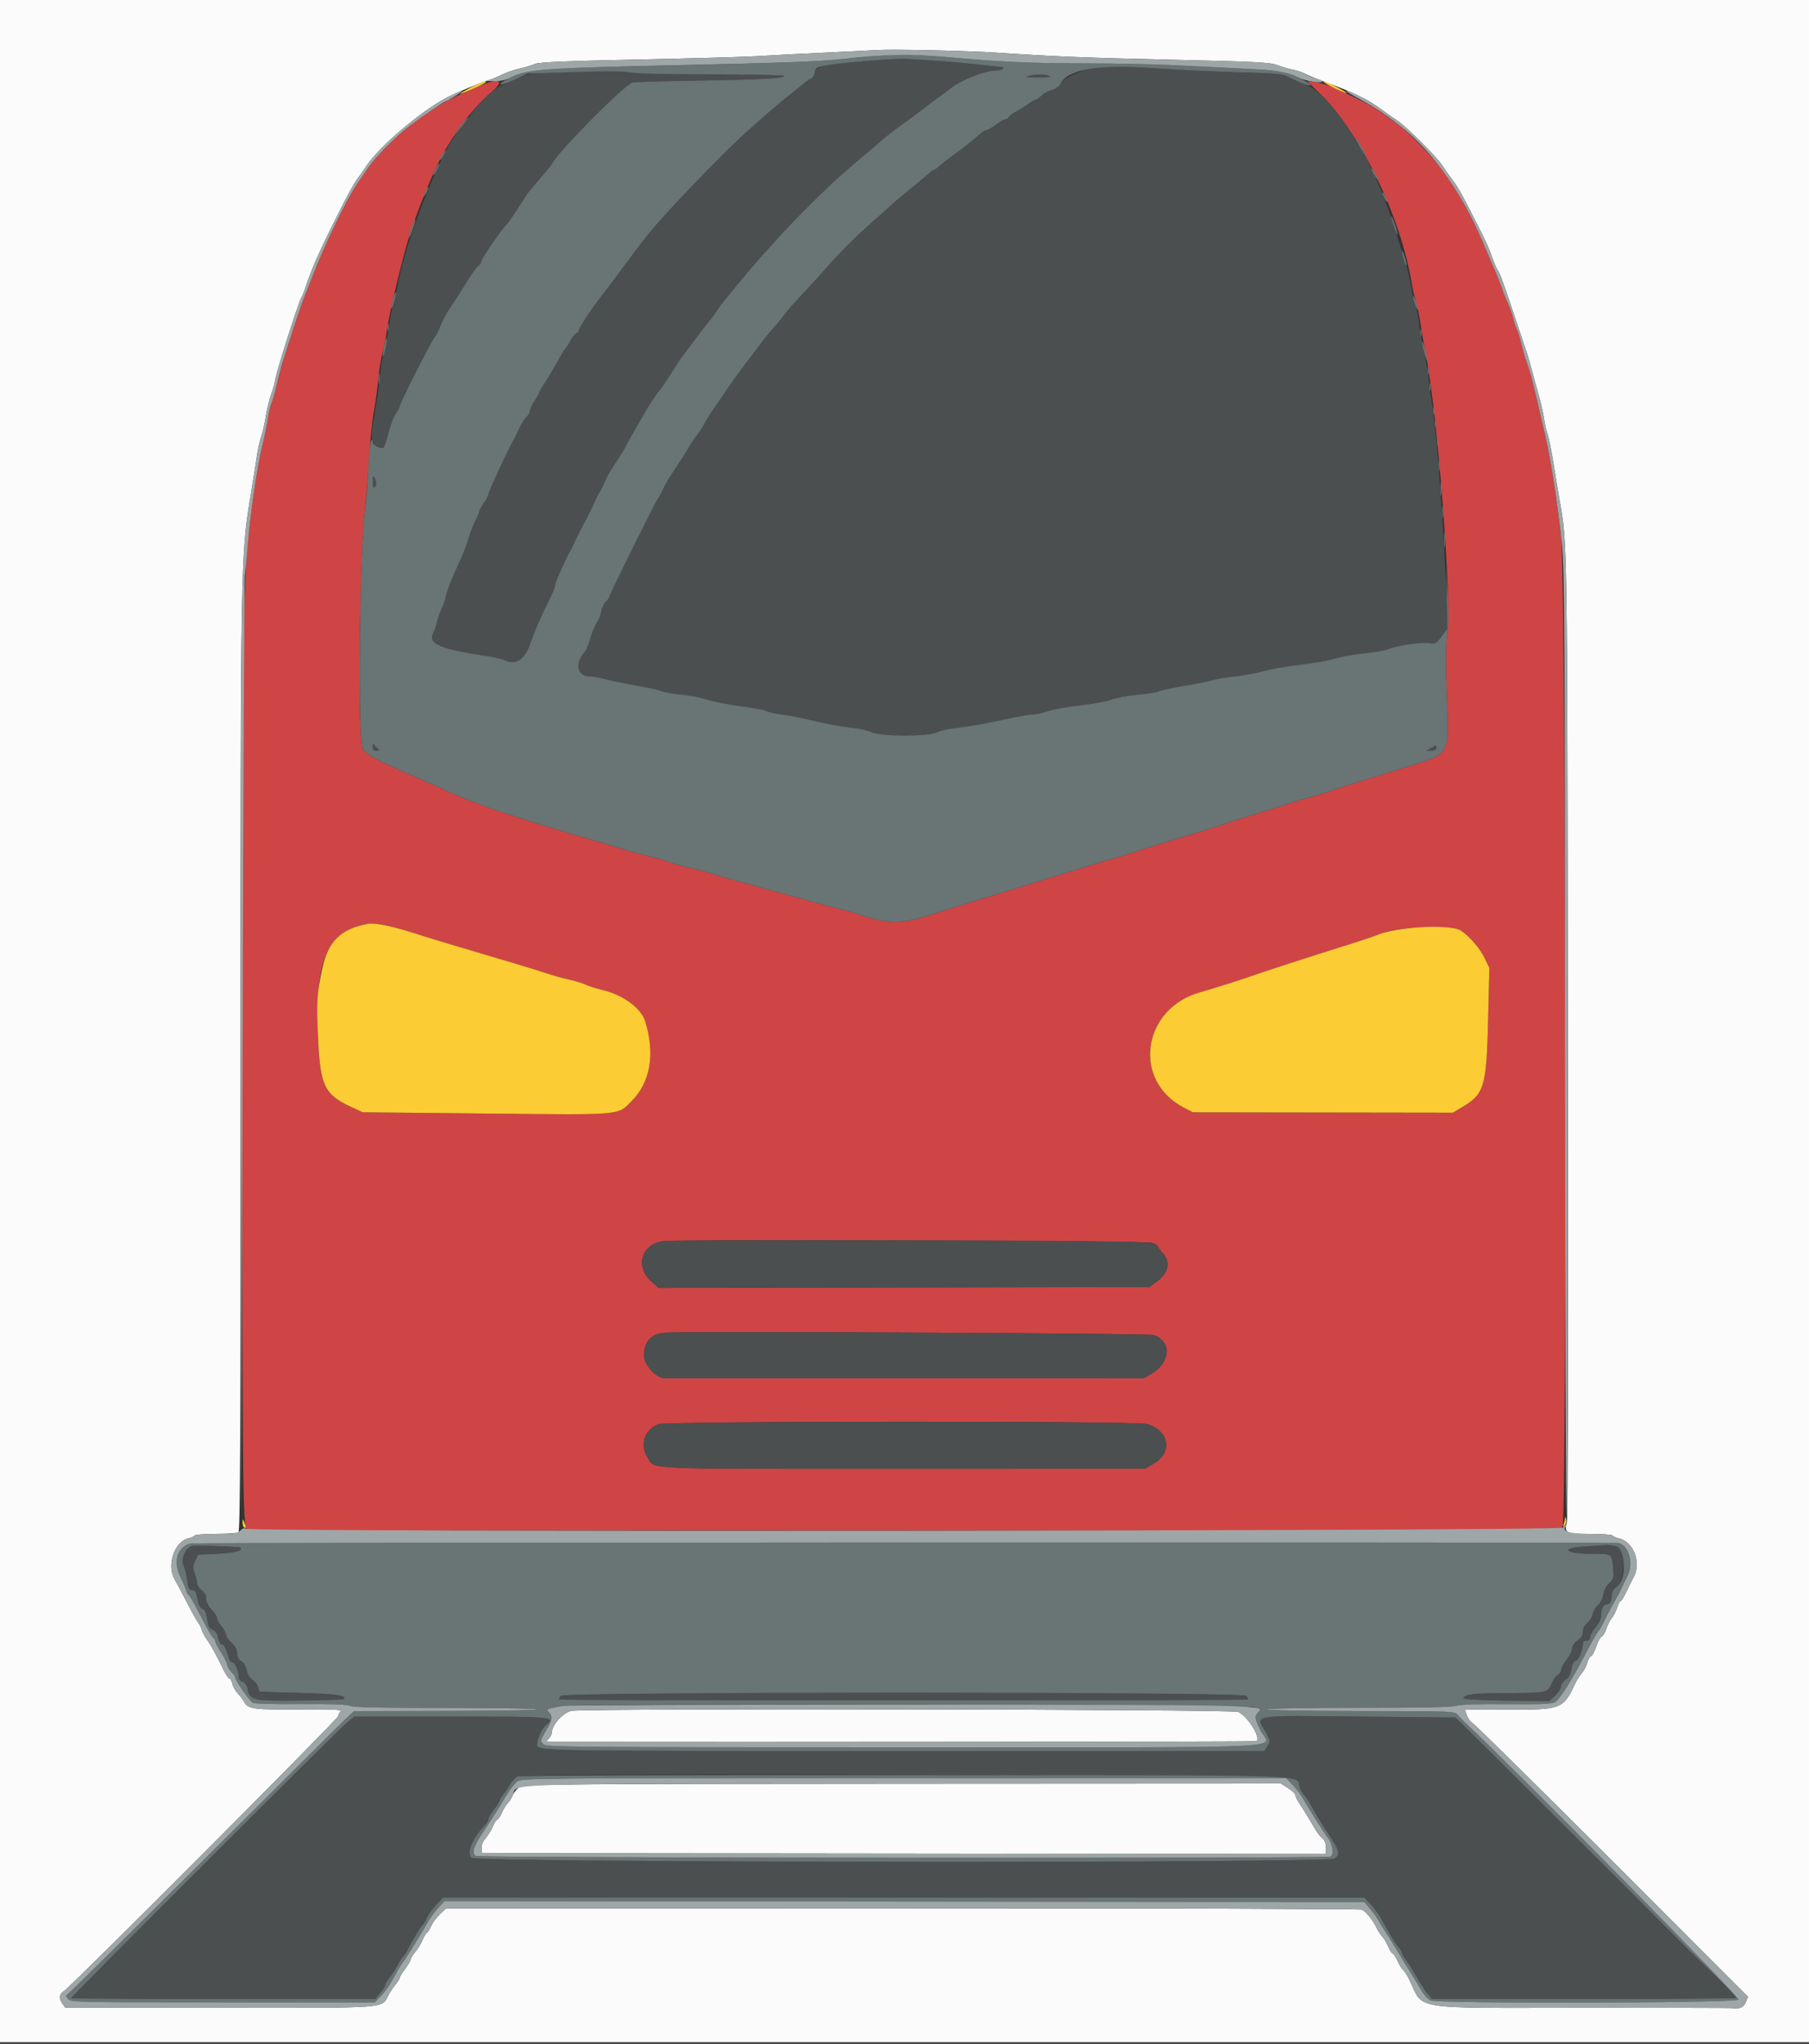 <svg id="svg" version="1.1" xmlns="http://www.w3.org/2000/svg" xmlns:xlink="http://www.w3.org/1999/xlink" width="400" height="451.977" viewBox="0, 0, 400,451.977"><rect x="0" y="0" width="400" height="451.977" fill="#333333" stroke="none"/><g id="svgg"><path id="path0" d="M105.400 19.244 C 98.478 22.258,96.284 23.525,90.714 27.724 C 87.666 30.021,83.089 34.628,81.447 37.049 C 80.981 37.736,79.869 39.356,78.975 40.649 C 76.730 43.898,71.843 53.988,69.216 60.800 C 68.495 62.670,67.573 65.010,67.167 66.000 C 66.762 66.990,65.708 70.050,64.826 72.800 C 63.944 75.550,62.933 78.700,62.579 79.800 C 62.226 80.900,61.599 83.281,61.187 85.092 C 60.774 86.902,60.256 88.721,60.035 89.134 C 59.815 89.547,59.447 91.125,59.218 92.642 C 58.989 94.159,58.457 96.750,58.035 98.400 C 57.039 102.291,55.318 113.684,54.802 119.800 C 53.740 132.398,53.611 145.111,53.606 237.954 C 53.600 336.320,53.628 338.377,54.963 338.411 C 55.203 338.417,120.560 338.431,200.200 338.443 L 345.000 338.464 345.503 337.471 C 346.480 335.544,346.201 128.335,345.209 119.283 C 343.813 106.535,343.045 102.054,340.157 89.800 C 338.606 83.217,338.309 82.099,337.608 80.200 C 337.202 79.100,336.650 77.210,336.381 76.000 C 336.113 74.790,335.668 73.350,335.394 72.800 C 335.121 72.250,334.761 71.170,334.596 70.400 C 334.430 69.630,333.890 68.100,333.394 67.000 C 332.899 65.900,332.364 64.550,332.205 64.000 C 332.047 63.450,331.333 61.650,330.620 60.000 C 329.906 58.350,328.829 55.830,328.226 54.400 C 325.938 48.973,322.708 42.957,319.805 38.715 C 317.580 35.465,311.065 28.699,308.600 27.079 C 307.720 26.501,306.280 25.482,305.400 24.815 C 303.949 23.715,300.776 22.070,294.866 19.356 C 293.692 18.816,291.892 18.277,290.866 18.158 L 289.000 17.940 291.449 20.270 C 300.641 29.017,309.844 47.953,312.214 63.000 C 312.353 63.880,312.718 65.410,313.025 66.400 C 313.332 67.390,313.848 69.910,314.172 72.000 C 314.495 74.090,315.024 77.150,315.346 78.800 C 317.938 92.071,321.109 133.902,320.008 140.298 C 319.671 142.259,319.641 145.850,319.899 153.400 C 320.383 167.512,320.966 166.468,310.800 169.671 C 308.050 170.537,303.730 171.880,301.200 172.655 C 298.670 173.429,295.610 174.410,294.400 174.834 C 293.190 175.257,290.940 175.942,289.400 176.356 C 287.860 176.770,285.790 177.395,284.800 177.746 C 283.810 178.096,280.840 179.032,278.200 179.826 C 275.560 180.620,272.500 181.598,271.400 182.000 C 270.300 182.402,265.980 183.753,261.800 185.003 C 257.620 186.253,252.940 187.703,251.400 188.226 C 249.860 188.749,247.610 189.442,246.400 189.767 C 245.190 190.091,243.390 190.618,242.400 190.939 C 240.115 191.678,233.107 193.851,225.400 196.210 C 212.127 200.272,210.129 200.889,208.400 201.461 C 199.095 204.538,197.123 204.592,189.200 201.987 C 187.990 201.590,186.100 201.065,185.000 200.822 C 183.900 200.578,181.470 199.937,179.600 199.397 C 177.730 198.857,172.510 197.420,168.000 196.203 C 163.490 194.987,158.720 193.640,157.400 193.210 C 156.080 192.780,153.667 192.131,152.039 191.768 C 150.410 191.405,148.509 190.871,147.815 190.580 C 147.120 190.290,145.303 189.767,143.776 189.417 C 142.249 189.067,139.920 188.441,138.600 188.025 C 137.280 187.609,132.690 186.250,128.400 185.004 C 114.099 180.852,103.931 177.373,98.600 174.805 C 97.720 174.381,95.470 173.375,93.600 172.569 C 91.730 171.763,89.570 170.831,88.800 170.498 C 83.334 168.132,80.742 166.648,80.181 165.563 C 79.021 163.321,79.483 122.504,80.789 111.800 C 81.003 110.040,81.373 105.360,81.610 101.400 C 81.847 97.440,82.292 92.940,82.600 91.400 C 82.907 89.860,83.358 86.620,83.600 84.200 C 83.843 81.780,84.299 78.900,84.614 77.800 C 84.929 76.700,85.367 74.450,85.589 72.800 C 86.132 68.759,89.508 54.928,91.009 50.600 C 93.493 43.433,96.823 35.650,98.557 32.959 C 99.020 32.239,99.850 30.888,100.400 29.956 C 101.865 27.473,106.162 22.432,108.323 20.662 C 111.970 17.673,110.568 16.993,105.400 19.244 M87.600 205.199 C 89.030 205.586,91.370 206.280,92.800 206.741 C 94.230 207.202,97.200 208.112,99.400 208.762 C 113.006 212.786,118.859 214.551,120.800 215.215 C 122.010 215.629,124.245 216.256,125.767 216.608 C 127.288 216.960,128.998 217.481,129.567 217.765 C 130.135 218.049,131.844 218.588,133.364 218.961 C 137.962 220.092,141.829 222.999,142.724 226.000 C 144.870 233.190,143.789 239.373,139.667 243.495 C 136.465 246.697,138.070 246.560,107.406 246.245 L 80.200 245.966 77.600 244.760 C 71.763 242.053,70.815 240.098,70.341 229.800 C 69.530 212.196,72.239 205.944,81.400 204.281 C 82.524 204.077,84.572 204.380,87.600 205.199 M323.010 205.770 C 324.921 207.022,327.292 209.777,328.313 211.930 L 329.322 214.060 329.040 225.627 C 328.677 240.540,328.237 241.952,322.994 245.024 L 321.231 246.058 292.515 246.017 L 263.800 245.976 261.800 244.946 C 250.250 238.997,252.512 223.017,265.417 219.403 C 268.459 218.551,274.812 216.537,277.400 215.605 C 279.640 214.797,290.200 211.382,298.400 208.812 C 301.370 207.881,304.430 206.841,305.200 206.500 C 308.806 204.905,320.931 204.407,323.010 205.770 M254.668 274.822 C 255.401 275.064,256.000 275.402,256.000 275.573 C 256.000 275.743,256.450 276.369,257.000 276.962 C 258.895 279.007,258.444 281.423,255.800 283.402 L 254.200 284.600 199.907 284.706 L 145.615 284.811 144.028 283.377 C 140.423 280.121,141.743 275.280,146.454 274.476 C 149.278 273.994,253.166 274.327,254.668 274.822 M255.058 295.219 C 259.104 296.554,258.894 301.262,254.679 303.733 L 252.867 304.794 200.534 304.800 C 171.750 304.803,147.701 304.805,147.091 304.803 C 145.089 304.798,142.400 301.879,142.400 299.711 C 142.400 296.726,143.862 295.067,146.800 294.719 C 149.940 294.346,253.868 294.827,255.058 295.219 M253.645 314.900 C 258.574 316.409,259.351 321.165,255.079 323.673 L 253.159 324.801 199.776 324.809 C 140.762 324.818,144.842 325.000,143.184 322.281 C 141.439 319.419,142.426 316.317,145.519 314.945 C 147.124 314.232,251.324 314.189,253.645 314.900 " stroke="none" fill="#cf4545" fill-rule="evenodd"></path><path id="path1" d="M192.400 13.407 C 182.349 14.191,180.419 14.605,180.132 16.040 C 180.004 16.678,179.760 17.200,179.588 17.200 C 179.416 17.200,178.558 17.785,177.680 18.500 C 176.803 19.215,175.481 20.281,174.742 20.870 C 172.855 22.373,169.878 24.869,168.968 25.709 C 168.546 26.099,167.120 27.359,165.800 28.509 C 160.707 32.946,147.256 46.889,143.280 51.852 C 141.878 53.602,138.798 57.684,135.955 61.560 C 135.084 62.748,133.929 64.278,133.389 64.960 C 130.838 68.182,128.002 72.444,128.001 73.057 C 128.000 73.309,127.739 73.614,127.421 73.737 C 127.102 73.859,126.537 74.553,126.165 75.279 C 125.793 76.006,125.358 76.690,125.198 76.800 C 125.038 76.910,124.512 77.720,124.029 78.600 C 122.277 81.789,121.305 83.429,120.262 84.956 C 119.678 85.812,119.200 86.659,119.200 86.838 C 119.200 87.018,118.750 87.828,118.200 88.638 C 117.650 89.449,117.200 90.419,117.200 90.794 C 117.200 91.169,116.857 91.787,116.437 92.167 C 116.017 92.546,115.293 93.699,114.828 94.729 C 114.363 95.758,113.817 96.870,113.615 97.200 C 112.621 98.819,108.000 108.741,108.000 109.256 C 108.000 109.580,107.550 110.455,107.000 111.200 C 106.450 111.945,106.000 112.752,106.000 112.993 C 106.000 113.234,105.625 114.144,105.166 115.015 C 104.707 115.887,104.010 117.680,103.617 119.000 C 103.224 120.320,102.444 122.390,101.885 123.600 C 99.974 127.731,98.800 130.699,98.542 132.050 C 98.400 132.793,97.972 134.030,97.591 134.800 C 97.210 135.570,96.764 136.830,96.601 137.600 C 96.437 138.370,96.059 139.479,95.760 140.065 C 94.612 142.312,97.382 143.531,106.860 144.950 C 108.983 145.269,111.086 145.725,111.533 145.964 C 113.998 147.283,116.149 145.802,117.415 141.912 C 118.115 139.763,119.547 136.484,121.638 132.244 C 122.277 130.948,122.800 129.618,122.800 129.288 C 122.800 128.958,123.154 127.948,123.586 127.044 C 124.018 126.140,124.644 124.770,124.978 124.000 C 125.311 123.230,125.768 122.330,125.992 122.000 C 126.217 121.670,126.762 120.590,127.203 119.600 C 127.644 118.610,128.643 116.630,129.422 115.200 C 130.202 113.770,131.129 111.880,131.482 111.000 C 131.835 110.120,132.338 109.130,132.600 108.800 C 132.862 108.470,133.372 107.436,133.734 106.501 C 134.096 105.567,135.060 103.857,135.876 102.701 C 136.691 101.546,137.785 99.790,138.307 98.800 C 138.828 97.810,139.737 96.164,140.327 95.141 C 140.917 94.119,141.902 92.409,142.515 91.341 C 143.647 89.372,145.198 87.054,146.060 86.045 C 146.468 85.568,148.531 82.427,149.802 80.348 C 150.505 79.198,156.033 71.881,157.318 70.400 C 157.604 70.070,158.158 69.291,158.549 68.669 C 158.939 68.047,159.592 67.147,160.000 66.669 C 160.408 66.191,161.834 64.450,163.169 62.800 C 164.504 61.150,166.485 58.810,167.572 57.600 C 168.658 56.390,170.679 54.140,172.063 52.600 C 175.628 48.634,182.910 41.387,186.150 38.581 C 187.663 37.271,189.419 35.750,190.052 35.200 C 190.686 34.650,191.759 33.750,192.436 33.200 C 193.114 32.650,194.260 31.660,194.983 31.000 C 195.707 30.340,197.683 28.810,199.376 27.600 C 201.069 26.390,203.136 24.860,203.969 24.200 C 204.802 23.540,206.244 22.460,207.172 21.800 C 208.101 21.140,209.410 20.160,210.082 19.621 C 212.429 17.739,217.716 15.615,220.076 15.606 C 220.888 15.603,221.664 15.420,221.800 15.200 C 221.936 14.980,221.810 14.800,221.521 14.800 C 221.232 14.800,218.746 14.545,215.998 14.233 C 213.249 13.921,209.110 13.555,206.800 13.419 C 204.490 13.284,201.790 13.110,200.800 13.033 C 199.810 12.956,196.030 13.124,192.400 13.407 M242.072 15.003 C 238.652 15.622,235.061 17.310,234.488 18.566 C 234.250 19.089,233.444 19.640,232.508 19.920 C 231.640 20.180,230.603 20.755,230.203 21.197 C 229.803 21.638,229.296 22.000,229.076 22.000 C 228.856 22.000,228.119 22.423,227.438 22.941 C 226.757 23.458,225.570 24.202,224.800 24.595 C 224.030 24.987,223.256 25.554,223.080 25.854 C 222.904 26.154,222.531 26.400,222.251 26.400 C 221.972 26.400,221.035 26.935,220.171 27.589 C 219.307 28.243,218.378 28.783,218.107 28.789 C 217.836 28.795,217.116 29.244,216.507 29.787 C 214.860 31.255,212.335 33.247,210.404 34.600 C 209.463 35.260,208.259 36.205,207.728 36.700 C 207.198 37.195,206.616 37.600,206.436 37.600 C 206.256 37.600,205.680 38.017,205.155 38.526 C 204.630 39.036,202.940 40.457,201.400 41.685 C 199.860 42.913,197.855 44.611,196.944 45.459 C 196.033 46.306,194.246 47.900,192.972 49.000 C 189.904 51.651,185.080 56.466,182.600 59.354 C 181.500 60.635,179.553 62.790,178.274 64.142 C 175.170 67.423,174.360 68.343,173.118 70.000 C 172.541 70.770,171.559 71.950,170.935 72.622 C 170.311 73.294,169.205 74.644,168.477 75.622 C 167.750 76.600,166.261 78.570,165.169 80.000 C 163.040 82.789,161.593 84.809,160.000 87.220 C 159.450 88.052,158.415 89.567,157.700 90.587 C 156.984 91.607,156.104 93.017,155.743 93.721 C 155.383 94.424,154.708 95.472,154.244 96.050 C 153.780 96.627,153.040 97.702,152.600 98.439 C 151.629 100.064,150.459 101.924,149.443 103.457 C 149.026 104.086,148.387 105.050,148.022 105.600 C 147.657 106.150,147.028 107.309,146.625 108.175 C 146.221 109.041,145.730 109.941,145.533 110.175 C 144.956 110.860,134.802 131.357,134.801 131.838 C 134.800 132.079,134.444 132.599,134.008 132.993 C 133.572 133.387,133.105 134.360,132.970 135.155 C 132.836 135.950,132.394 137.072,131.989 137.648 C 131.584 138.225,130.950 139.755,130.580 141.048 C 130.209 142.342,129.673 143.670,129.387 144.000 C 126.969 146.790,127.564 149.600,130.572 149.600 C 131.277 149.600,132.742 149.859,133.827 150.175 C 134.912 150.491,137.960 151.125,140.600 151.585 C 143.240 152.045,145.850 152.620,146.400 152.863 C 146.950 153.106,148.888 153.446,150.707 153.619 C 152.526 153.792,155.136 154.298,156.507 154.744 C 157.878 155.190,161.249 155.849,163.998 156.209 C 166.747 156.570,169.190 157.026,169.429 157.224 C 169.667 157.422,171.198 157.771,172.831 158.001 C 174.464 158.231,176.880 158.681,178.200 159.001 C 182.319 159.998,186.336 160.754,188.917 161.017 C 190.283 161.157,192.030 161.570,192.800 161.935 C 194.820 162.894,205.175 162.896,207.200 161.937 C 207.970 161.573,209.680 161.165,211.000 161.030 C 213.785 160.746,218.736 159.860,223.650 158.767 C 225.547 158.345,227.666 158.000,228.360 158.000 C 229.053 158.000,230.585 157.661,231.763 157.247 C 232.942 156.832,236.133 156.262,238.853 155.980 C 241.574 155.698,244.688 155.126,245.774 154.710 C 246.859 154.294,249.493 153.802,251.625 153.617 C 253.758 153.431,255.854 153.092,256.283 152.863 C 256.711 152.634,259.346 152.070,262.139 151.610 C 264.931 151.150,267.676 150.599,268.238 150.386 C 268.800 150.172,270.977 149.805,273.076 149.571 C 275.174 149.337,277.995 148.821,279.345 148.424 C 280.695 148.027,283.600 147.482,285.800 147.214 C 291.123 146.564,293.365 146.170,295.993 145.421 C 297.199 145.078,299.899 144.632,301.993 144.430 C 304.087 144.228,306.432 143.794,307.204 143.466 C 309.039 142.686,314.586 141.924,316.209 142.228 C 317.358 142.444,317.607 142.299,318.773 140.733 L 320.065 139.000 319.825 132.800 C 319.417 122.297,319.174 117.584,318.793 112.800 C 318.592 110.270,318.230 105.410,317.989 102.000 C 317.748 98.590,317.210 93.460,316.794 90.600 C 316.378 87.740,315.919 84.320,315.774 83.000 C 315.628 81.680,315.184 79.160,314.785 77.400 C 314.387 75.640,313.934 73.034,313.780 71.609 C 313.626 70.184,313.252 68.316,312.950 67.457 C 312.647 66.598,312.213 64.704,311.987 63.248 C 311.761 61.792,311.227 59.520,310.801 58.200 C 310.374 56.880,309.359 53.640,308.544 51.000 C 306.971 45.908,305.108 41.076,303.424 37.723 C 302.861 36.601,302.400 35.587,302.400 35.468 C 302.400 35.350,301.826 34.296,301.124 33.127 C 295.872 24.375,291.932 19.851,288.502 18.633 C 287.676 18.339,286.207 17.684,285.237 17.176 C 283.577 16.308,282.849 16.235,272.837 15.944 C 266.987 15.774,258.600 15.358,254.200 15.018 C 245.032 14.311,245.885 14.312,242.072 15.003 M124.400 15.975 C 117.007 16.196,116.496 16.263,114.600 17.250 C 113.500 17.823,112.150 18.427,111.600 18.592 C 109.716 19.158,106.587 21.954,104.193 25.208 C 102.877 26.998,101.409 28.953,100.931 29.552 C 97.105 34.350,89.559 53.764,88.008 62.800 C 87.763 64.230,87.304 66.210,86.988 67.200 C 86.673 68.190,86.145 70.940,85.816 73.311 C 85.486 75.682,85.029 77.973,84.799 78.402 C 84.569 78.831,84.200 81.095,83.979 83.434 C 83.757 85.772,83.211 89.575,82.765 91.885 C 81.833 96.713,81.998 98.267,83.502 98.839 C 84.866 99.357,85.053 99.103,85.984 95.462 C 86.422 93.751,87.144 91.889,87.590 91.322 C 88.035 90.756,88.400 90.063,88.400 89.782 C 88.400 89.130,95.473 75.209,96.232 74.367 C 96.546 74.019,97.084 72.939,97.427 71.967 C 97.769 70.995,98.740 69.210,99.584 68.000 C 100.427 66.790,101.982 64.360,103.039 62.600 C 104.095 60.840,105.284 59.165,105.680 58.877 C 106.076 58.590,106.400 58.140,106.401 57.877 C 106.402 57.233,110.902 50.670,112.213 49.400 C 112.582 49.043,114.380 46.352,116.088 43.600 C 116.610 42.758,117.796 41.311,121.310 37.230 C 121.579 36.917,121.980 36.352,122.200 35.975 C 123.978 32.925,138.256 18.576,139.830 18.258 C 140.474 18.127,147.030 17.933,154.400 17.825 C 168.204 17.623,173.720 17.318,173.385 16.776 C 173.279 16.605,165.859 16.453,156.896 16.440 C 147.089 16.425,140.044 16.253,139.203 16.008 C 138.434 15.783,136.544 15.632,135.003 15.671 C 133.461 15.710,128.690 15.847,124.400 15.975 M227.400 16.800 C 226.531 17.021,227.084 17.117,229.400 17.147 C 231.599 17.175,232.412 17.066,232.000 16.800 C 231.311 16.355,229.150 16.355,227.400 16.800 M82.406 106.524 C 82.402 107.439,82.560 107.948,82.800 107.800 C 83.306 107.488,83.306 106.382,82.800 105.600 C 82.512 105.155,82.411 105.393,82.406 106.524 M82.406 165.100 C 82.402 165.770,82.630 165.998,83.300 165.994 C 83.963 165.989,84.056 165.896,83.653 165.641 C 83.352 165.450,82.950 165.048,82.759 164.747 C 82.504 164.344,82.411 164.437,82.406 165.100 M316.400 165.433 L 315.400 165.988 316.500 165.994 C 317.214 165.998,317.600 165.789,317.600 165.400 C 317.600 165.070,317.555 164.818,317.500 164.839 C 317.445 164.861,316.950 165.128,316.400 165.433 M146.454 274.476 C 141.743 275.280,140.423 280.121,144.028 283.377 L 145.615 284.811 199.907 284.706 L 254.200 284.600 255.800 283.402 C 258.444 281.423,258.895 279.007,257.000 276.962 C 256.450 276.369,256.000 275.743,256.000 275.573 C 256.000 274.474,251.950 274.380,200.704 274.291 C 171.756 274.241,147.344 274.324,146.454 274.476 M146.800 294.719 C 143.862 295.067,142.400 296.726,142.400 299.711 C 142.400 301.879,145.089 304.798,147.091 304.803 C 147.701 304.805,171.750 304.803,200.534 304.800 L 252.867 304.794 254.679 303.733 C 258.894 301.262,259.104 296.554,255.058 295.219 C 253.868 294.827,149.940 294.346,146.800 294.719 M145.519 314.945 C 142.426 316.317,141.439 319.419,143.184 322.281 C 144.842 325.000,140.762 324.818,199.776 324.809 L 253.159 324.801 255.079 323.673 C 259.351 321.165,258.574 316.409,253.645 314.900 C 251.324 314.189,147.124 314.232,145.519 314.945 M42.400 341.882 C 41.016 342.270,39.944 344.757,40.568 346.133 C 40.884 346.830,41.262 348.345,41.409 349.500 C 41.621 351.175,41.824 351.600,42.411 351.600 C 43.152 351.600,43.327 351.939,43.798 354.282 C 43.946 355.021,44.368 355.663,44.792 355.798 C 45.323 355.966,45.607 356.594,45.806 358.041 C 46.026 359.646,46.271 360.123,47.020 360.407 C 47.666 360.653,48.039 361.203,48.223 362.182 C 48.369 362.962,48.717 363.600,48.996 363.600 C 49.475 363.600,50.027 364.667,50.600 366.700 C 50.740 367.195,51.094 367.600,51.388 367.600 C 51.951 367.600,52.800 369.582,52.800 370.897 C 52.800 371.345,53.148 371.766,53.620 371.889 C 54.117 372.019,54.529 372.547,54.665 373.224 C 55.228 376.038,55.751 376.165,66.307 376.043 C 71.528 375.983,75.878 375.856,75.973 375.760 C 76.814 374.919,74.478 374.581,66.281 374.359 C 61.396 374.226,57.375 374.091,57.343 374.059 C 57.312 374.026,57.179 373.572,57.048 373.049 C 56.917 372.526,56.366 371.807,55.823 371.452 C 55.218 371.055,54.734 370.256,54.570 369.380 C 54.409 368.524,53.923 367.706,53.351 367.331 C 52.702 366.906,52.400 366.330,52.400 365.518 C 52.400 364.696,52.029 364.002,51.200 363.275 C 50.540 362.696,50.000 361.916,50.000 361.542 C 50.000 361.167,49.550 360.327,49.000 359.673 C 48.450 359.019,48.000 358.194,48.000 357.839 C 48.000 357.483,47.460 356.628,46.800 355.937 C 46.056 355.158,45.600 354.259,45.600 353.570 C 45.600 352.860,45.238 352.173,44.600 351.671 C 44.050 351.239,43.592 350.551,43.582 350.142 C 43.573 349.734,43.332 348.749,43.048 347.952 C 42.606 346.717,42.624 346.306,43.167 345.152 L 43.804 343.800 48.084 343.600 C 51.866 343.423,53.830 342.897,53.170 342.237 C 52.929 341.995,43.146 341.673,42.400 341.882 M350.426 341.977 C 344.778 342.311,346.031 343.600,352.005 343.600 C 356.471 343.600,356.399 343.551,356.690 346.765 C 356.883 348.885,356.812 349.156,355.837 350.060 C 355.194 350.657,354.674 351.666,354.519 352.619 C 354.368 353.550,353.896 354.481,353.363 354.901 C 352.867 355.291,352.335 356.184,352.181 356.886 C 352.027 357.589,351.473 358.499,350.950 358.911 C 350.346 359.386,350.000 360.074,350.000 360.802 C 350.000 361.616,349.654 362.192,348.800 362.800 C 348.064 363.324,347.600 364.009,347.600 364.572 C 347.600 365.077,347.060 366.169,346.400 367.000 C 345.740 367.831,345.200 368.839,345.200 369.241 C 345.200 369.643,344.862 370.153,344.448 370.374 C 344.035 370.596,343.416 371.477,343.073 372.333 C 342.278 374.321,341.885 374.400,332.776 374.400 C 326.020 374.400,323.600 374.705,323.600 375.558 C 323.600 375.780,327.501 375.990,333.100 376.068 L 342.600 376.200 343.900 374.960 C 344.615 374.277,345.200 373.353,345.200 372.906 C 345.200 372.458,345.648 371.798,346.196 371.439 C 346.881 370.991,347.275 370.271,347.456 369.140 C 347.627 368.070,347.960 367.431,348.406 367.314 C 349.058 367.144,350.000 364.862,350.000 363.454 C 350.000 363.067,350.326 362.800,350.800 362.800 C 351.329 362.800,351.600 362.533,351.600 362.014 C 351.600 361.582,352.140 360.613,352.800 359.861 C 353.460 359.109,354.002 358.068,354.005 357.547 C 354.015 355.853,354.475 354.800,355.204 354.800 C 355.989 354.800,356.400 354.036,356.400 352.577 C 356.400 352.007,356.789 351.364,357.358 350.991 C 358.090 350.511,358.433 349.744,358.810 347.745 C 359.659 343.247,358.494 341.366,355.050 341.677 C 354.582 341.719,352.502 341.854,350.426 341.977 M123.992 375.010 C 123.714 375.345,123.573 375.706,123.679 375.813 C 123.932 376.066,275.668 376.066,275.921 375.813 C 276.027 375.706,275.886 375.345,275.608 375.010 C 274.837 374.080,124.763 374.080,123.992 375.010 M278.753 379.857 C 278.502 380.159,278.812 381.116,279.673 382.695 C 280.943 385.025,280.957 385.101,280.277 386.139 L 279.582 387.200 199.819 387.200 C 114.367 387.200,118.800 387.297,118.800 385.420 C 118.800 384.551,119.913 382.170,120.577 381.619 C 122.995 379.612,122.867 379.600,99.773 379.600 L 78.346 379.600 76.760 380.900 C 74.510 382.745,15.542 441.676,15.744 441.878 C 15.836 441.970,31.005 442.042,49.452 442.040 L 82.993 442.034 84.086 440.717 C 84.687 439.993,85.183 439.189,85.189 438.931 C 85.195 438.673,85.625 437.953,86.145 437.331 C 86.665 436.709,87.470 435.452,87.935 434.537 C 88.399 433.622,88.918 432.812,89.089 432.737 C 89.260 432.662,89.724 431.970,90.120 431.200 C 91.406 428.700,93.088 425.917,93.471 425.655 C 93.677 425.515,94.065 424.860,94.333 424.200 C 94.601 423.540,95.528 422.235,96.394 421.300 L 97.968 419.600 199.830 419.600 L 301.692 419.600 303.080 421.100 C 303.844 421.925,304.915 423.410,305.460 424.400 C 307.494 428.090,308.629 429.948,309.305 430.695 C 309.687 431.117,310.000 431.650,310.000 431.878 C 310.000 432.106,310.355 432.744,310.789 433.296 C 311.224 433.848,311.989 435.011,312.489 435.880 C 314.227 438.896,315.004 440.114,315.800 441.066 L 316.600 442.024 350.136 442.042 C 368.581 442.053,383.779 441.955,383.909 441.824 C 384.039 441.694,381.728 439.252,378.773 436.398 C 375.818 433.544,373.268 431.072,373.107 430.904 C 371.638 429.382,323.909 381.769,323.000 380.921 L 321.800 379.800 300.466 379.600 C 284.751 379.453,279.032 379.520,278.753 379.857 M286.013 393.400 C 286.507 393.840,287.153 394.773,287.449 395.473 C 287.745 396.173,288.174 396.860,288.402 397.001 C 288.629 397.142,289.273 398.099,289.834 399.128 C 291.070 401.401,292.073 403.039,294.296 406.421 C 296.230 409.361,296.362 410.101,295.111 410.977 C 293.551 412.070,105.205 411.911,104.215 410.816 C 103.134 409.622,104.470 406.465,107.300 403.527 C 107.685 403.127,108.000 402.555,108.000 402.255 C 108.000 401.955,108.540 401.031,109.200 400.200 C 109.860 399.369,110.400 398.516,110.400 398.303 C 110.400 398.090,110.805 397.417,111.300 396.808 C 111.795 396.199,112.509 395.135,112.886 394.443 C 113.263 393.751,113.983 393.019,114.486 392.816 C 116.649 391.944,285.023 392.517,286.013 393.400 " stroke="none" fill="#4b4f50" fill-rule="evenodd"></path><path id="path2" d="M0.000 225.800 L 0.000 451.600 200.000 451.600 L 400.000 451.600 400.000 225.800 L 400.000 0.000 200.000 0.000 L 0.000 0.000 0.000 225.800 M220.200 11.636 C 233.075 12.498,240.052 12.779,259.800 13.226 C 277.867 13.636,280.836 13.789,282.400 14.394 C 283.390 14.777,284.914 15.221,285.786 15.380 C 286.659 15.539,287.919 15.958,288.586 16.311 C 289.254 16.664,290.880 17.348,292.200 17.831 C 299.443 20.481,302.419 21.927,305.800 24.439 C 306.680 25.093,308.090 26.083,308.934 26.640 C 310.988 27.996,317.610 34.600,318.923 36.600 C 319.500 37.480,320.514 38.920,321.175 39.800 C 322.465 41.517,323.212 42.847,326.251 48.845 C 328.781 53.837,329.118 54.579,330.032 57.156 C 330.452 58.343,330.975 59.529,331.194 59.793 C 331.633 60.322,332.584 62.952,335.393 71.400 C 336.417 74.480,337.443 77.540,337.674 78.200 C 337.904 78.860,338.346 80.390,338.655 81.600 C 338.963 82.810,339.651 85.330,340.182 87.200 C 340.713 89.070,341.263 91.470,341.403 92.533 C 341.544 93.597,341.893 95.129,342.178 95.938 C 342.463 96.746,343.084 99.836,343.558 102.804 C 344.032 105.772,344.597 109.190,344.814 110.400 C 346.575 120.232,346.543 118.215,346.692 229.710 C 346.776 292.913,346.685 335.752,346.465 336.548 C 345.795 338.975,346.230 339.200,351.596 339.200 C 354.212 339.200,356.455 339.366,356.581 339.569 C 356.706 339.772,357.326 340.052,357.958 340.191 C 361.208 340.905,362.993 345.614,361.220 348.800 C 360.792 349.570,360.048 351.055,359.567 352.100 C 359.087 353.145,358.551 354.000,358.378 354.000 C 358.204 354.000,357.846 354.675,357.582 355.500 C 357.318 356.325,356.786 357.360,356.400 357.800 C 356.014 358.240,355.478 359.288,355.209 360.128 C 354.940 360.968,354.477 361.749,354.180 361.863 C 353.884 361.977,353.343 362.967,352.979 364.063 C 352.615 365.160,352.076 366.149,351.783 366.262 C 351.489 366.375,351.133 366.996,350.991 367.643 C 350.848 368.290,350.318 369.311,349.812 369.913 C 349.306 370.515,348.600 371.635,348.244 372.403 C 345.695 377.904,345.077 378.141,333.508 378.036 C 328.279 377.988,324.000 378.024,324.000 378.115 C 324.000 378.937,325.005 380.811,325.536 380.980 C 325.904 381.097,339.774 394.776,356.358 411.379 L 386.511 441.567 386.007 442.783 C 385.519 443.962,384.694 444.288,382.800 444.051 C 382.470 444.009,367.620 443.982,349.800 443.990 C 311.236 444.007,314.952 444.614,311.611 437.753 C 311.170 436.847,310.565 435.903,310.266 435.655 C 309.968 435.407,309.398 434.484,309.001 433.602 C 308.604 432.721,308.128 432.000,307.945 432.000 C 307.761 432.000,307.330 431.327,306.986 430.505 C 306.643 429.683,306.022 428.648,305.608 428.205 C 305.193 427.762,304.657 426.950,304.416 426.400 C 303.686 424.728,301.994 422.618,301.126 422.295 C 300.674 422.128,254.929 421.994,199.469 421.998 L 98.633 422.005 97.269 423.302 C 96.519 424.016,95.659 425.173,95.358 425.873 C 95.058 426.573,94.627 427.260,94.400 427.400 C 94.173 427.540,93.723 428.288,93.399 429.063 C 93.076 429.838,92.358 431.009,91.805 431.666 C 91.252 432.324,90.795 433.073,90.789 433.331 C 90.783 433.589,90.243 434.507,89.589 435.371 C 88.935 436.235,88.400 437.109,88.400 437.314 C 88.400 437.518,87.995 438.183,87.500 438.792 C 87.005 439.401,86.296 440.458,85.923 441.141 C 84.256 444.202,86.727 444.014,48.504 443.978 L 14.407 443.945 13.804 443.084 C 12.931 441.838,13.058 440.985,14.231 440.216 C 15.893 439.128,74.800 380.063,74.800 379.485 C 74.800 379.196,75.025 378.732,75.300 378.453 C 75.703 378.044,73.947 377.961,66.200 378.025 C 56.049 378.108,54.815 377.936,53.965 376.319 C 53.700 375.814,53.070 374.982,52.566 374.471 C 52.063 373.960,51.535 373.015,51.394 372.371 C 51.252 371.727,50.961 371.200,50.746 371.200 C 50.532 371.200,49.900 370.255,49.343 369.100 C 47.801 365.901,46.687 363.878,45.752 362.579 C 45.286 361.931,44.769 360.950,44.604 360.400 C 44.438 359.850,44.099 359.155,43.851 358.856 C 43.603 358.557,42.917 357.387,42.326 356.256 C 41.736 355.125,40.783 353.300,40.208 352.200 C 39.634 351.100,38.905 349.750,38.588 349.200 C 36.815 346.123,38.582 340.863,41.612 340.197 C 42.260 340.055,42.894 339.772,43.019 339.569 C 43.145 339.366,45.262 339.197,47.724 339.194 C 50.186 339.191,52.429 339.042,52.709 338.865 C 53.119 338.604,53.215 318.587,53.201 235.971 C 53.182 124.422,53.210 122.833,55.409 109.600 C 55.939 106.410,56.555 102.527,56.779 100.971 C 57.002 99.416,57.440 97.420,57.751 96.538 C 58.063 95.655,58.513 93.687,58.750 92.166 C 58.988 90.645,59.547 88.369,59.991 87.110 C 60.436 85.850,60.800 84.557,60.800 84.235 C 60.800 83.173,65.917 67.003,66.634 65.800 C 66.896 65.360,67.331 64.280,67.599 63.400 C 68.179 61.504,69.683 57.788,71.000 55.000 C 74.324 47.963,77.829 41.171,78.843 39.800 C 79.495 38.920,80.467 37.536,81.003 36.724 C 83.830 32.451,92.661 24.899,98.600 21.677 C 100.419 20.690,105.321 18.637,108.000 17.741 C 108.990 17.410,110.430 16.814,111.200 16.418 C 111.970 16.022,113.590 15.468,114.800 15.186 C 116.010 14.904,117.574 14.434,118.276 14.142 C 119.235 13.742,124.954 13.497,141.276 13.158 C 153.224 12.910,165.070 12.574,167.600 12.410 C 170.130 12.247,176.610 11.908,182.000 11.657 C 187.390 11.406,192.790 11.138,194.000 11.060 C 197.323 10.848,213.856 11.211,220.200 11.636 M126.200 378.340 C 124.192 378.993,122.000 381.557,122.000 383.253 C 122.000 383.519,121.702 384.066,121.338 384.469 C 120.714 385.158,120.731 385.200,121.638 385.202 C 166.798 385.276,277.770 385.164,277.890 385.044 C 278.793 384.140,275.775 379.399,273.760 378.558 C 272.349 377.968,127.998 377.755,126.200 378.340 M115.063 395.082 C 114.438 395.410,113.683 396.261,113.386 396.971 C 113.089 397.682,112.594 398.473,112.285 398.730 C 111.976 398.986,111.398 399.916,111.001 400.798 C 110.604 401.679,110.128 402.400,109.945 402.400 C 109.761 402.400,109.341 403.046,109.011 403.836 C 108.681 404.625,107.949 405.821,107.384 406.492 C 106.727 407.273,106.401 408.087,106.479 408.756 L 106.600 409.800 199.900 409.901 L 293.200 410.002 293.200 408.597 C 293.200 407.664,292.921 406.959,292.368 406.496 C 291.910 406.113,291.178 405.170,290.741 404.400 C 289.772 402.692,288.500 400.612,287.301 398.776 C 286.807 398.019,286.402 397.177,286.401 396.905 C 286.401 396.633,285.684 395.958,284.808 395.405 L 283.216 394.400 199.708 394.442 C 126.490 394.480,116.060 394.558,115.063 395.082 " stroke="none" fill="#fbfbfb" fill-rule="evenodd"></path><path id="path3" d="M104.000 19.400 C 100.630 21.164,101.137 21.170,105.084 19.412 C 106.798 18.648,107.840 18.027,107.400 18.031 C 106.960 18.035,105.430 18.651,104.000 19.400 M294.400 19.167 C 295.610 19.788,297.050 20.420,297.600 20.571 C 298.150 20.722,297.387 20.205,295.905 19.423 C 294.422 18.640,292.982 18.009,292.705 18.019 C 292.427 18.030,293.190 18.546,294.400 19.167 M53.714 135.800 C 53.717 136.900,53.795 137.303,53.887 136.695 C 53.979 136.086,53.977 135.186,53.882 134.695 C 53.787 134.203,53.711 134.700,53.714 135.800 M81.400 204.281 C 75.378 205.374,72.531 208.165,71.236 214.243 C 70.072 219.705,69.963 221.602,70.341 229.800 C 70.815 240.098,71.763 242.053,77.600 244.760 L 80.200 245.966 107.406 246.245 C 138.070 246.560,136.465 246.697,139.667 243.495 C 143.789 239.373,144.870 233.190,142.724 226.000 C 141.829 222.999,137.962 220.092,133.364 218.961 C 131.844 218.588,130.135 218.049,129.567 217.765 C 128.998 217.481,127.288 216.960,125.767 216.608 C 124.245 216.256,122.010 215.629,120.800 215.215 C 118.859 214.551,113.006 212.786,99.400 208.762 C 97.200 208.112,94.230 207.202,92.800 206.741 C 86.811 204.810,83.007 203.989,81.400 204.281 M310.600 205.360 C 308.400 205.646,305.970 206.159,305.200 206.500 C 304.430 206.841,301.370 207.881,298.400 208.812 C 290.200 211.382,279.640 214.797,277.400 215.605 C 274.812 216.537,268.459 218.551,265.417 219.403 C 252.512 223.017,250.250 238.997,261.800 244.946 L 263.800 245.976 292.515 246.017 L 321.231 246.058 322.994 245.024 C 328.237 241.952,328.677 240.540,329.040 225.627 L 329.322 214.060 328.313 211.930 C 327.292 209.777,324.921 207.022,323.010 205.770 C 321.623 204.861,315.895 204.672,310.600 205.360 M346.054 335.667 C 346.025 336.034,345.884 336.664,345.741 337.067 C 345.541 337.633,345.595 337.696,345.975 337.346 C 346.246 337.097,346.387 336.467,346.288 335.946 C 346.190 335.426,346.084 335.300,346.054 335.667 M53.628 336.676 C 53.613 337.158,53.780 337.664,54.000 337.800 C 54.473 338.092,54.473 337.701,54.000 336.600 C 53.669 335.829,53.655 335.831,53.628 336.676 " stroke="none" fill="#fbcc34" fill-rule="evenodd"></path><path id="path4" d="M194.600 12.271 C 193.500 12.341,190.080 12.658,187.000 12.977 C 180.599 13.638,173.951 13.890,148.400 14.439 C 119.168 15.068,116.564 15.288,112.200 17.508 C 109.220 19.023,110.788 19.083,113.910 17.573 L 116.600 16.272 127.144 15.932 C 134.268 15.703,138.191 15.728,139.241 16.011 C 140.196 16.268,147.037 16.436,156.993 16.447 C 165.903 16.456,173.279 16.604,173.385 16.776 C 173.720 17.318,168.206 17.623,154.400 17.825 C 147.030 17.933,140.474 18.127,139.830 18.258 C 138.256 18.576,123.978 32.925,122.200 35.975 C 121.980 36.352,121.579 36.917,121.310 37.230 C 117.796 41.311,116.610 42.758,116.088 43.600 C 114.380 46.352,112.582 49.043,112.213 49.400 C 110.902 50.670,106.402 57.233,106.401 57.877 C 106.400 58.140,106.076 58.590,105.680 58.877 C 105.284 59.165,104.095 60.840,103.039 62.600 C 101.982 64.360,100.427 66.790,99.584 68.000 C 98.740 69.210,97.769 70.995,97.427 71.967 C 97.084 72.939,96.546 74.019,96.232 74.367 C 95.473 75.209,88.400 89.130,88.400 89.782 C 88.400 90.063,88.035 90.756,87.590 91.322 C 87.144 91.889,86.422 93.751,85.984 95.462 C 85.547 97.172,85.041 98.719,84.860 98.900 C 84.333 99.427,82.401 98.494,82.394 97.710 C 82.389 97.141,82.317 97.111,82.032 97.561 C 81.837 97.870,81.557 100.750,81.411 103.961 C 81.265 107.173,80.986 110.790,80.791 112.000 C 79.528 119.856,79.034 163.345,80.183 165.567 C 80.742 166.648,83.343 168.136,88.800 170.498 C 89.570 170.831,91.730 171.763,93.600 172.569 C 95.470 173.375,97.720 174.381,98.600 174.805 C 103.931 177.373,114.099 180.852,128.400 185.004 C 132.690 186.250,137.280 187.609,138.600 188.025 C 139.920 188.441,142.249 189.067,143.776 189.417 C 145.303 189.767,147.120 190.290,147.815 190.580 C 148.509 190.871,150.410 191.405,152.039 191.768 C 153.667 192.131,156.080 192.780,157.400 193.210 C 158.720 193.640,163.490 194.987,168.000 196.203 C 172.510 197.420,177.730 198.857,179.600 199.397 C 181.470 199.937,183.900 200.578,185.000 200.822 C 186.100 201.065,187.990 201.590,189.200 201.987 C 197.123 204.592,199.095 204.538,208.400 201.461 C 210.129 200.889,212.127 200.272,225.400 196.210 C 233.107 193.851,240.115 191.678,242.400 190.939 C 243.390 190.618,245.190 190.091,246.400 189.767 C 247.610 189.442,249.860 188.749,251.400 188.226 C 252.940 187.703,257.620 186.253,261.800 185.003 C 265.980 183.753,270.300 182.402,271.400 182.000 C 272.500 181.598,275.560 180.620,278.200 179.826 C 280.840 179.032,283.810 178.096,284.800 177.746 C 285.790 177.395,287.860 176.770,289.400 176.356 C 290.940 175.942,293.190 175.257,294.400 174.834 C 295.610 174.410,298.670 173.429,301.200 172.655 C 303.730 171.880,308.050 170.537,310.800 169.671 C 320.954 166.472,320.384 167.479,319.901 153.600 C 319.647 146.296,319.677 142.491,320.007 140.200 C 320.340 137.885,320.356 135.396,320.064 131.200 L 319.662 125.400 319.858 132.200 L 320.055 139.000 318.768 140.733 C 317.606 142.299,317.359 142.444,316.209 142.228 C 314.586 141.924,309.039 142.686,307.204 143.466 C 306.432 143.794,304.087 144.228,301.993 144.430 C 299.899 144.632,297.199 145.078,295.993 145.421 C 293.365 146.170,291.123 146.564,285.800 147.214 C 283.600 147.482,280.695 148.027,279.345 148.424 C 277.995 148.821,275.174 149.337,273.076 149.571 C 270.977 149.805,268.800 150.172,268.238 150.386 C 267.676 150.599,264.931 151.150,262.139 151.610 C 259.346 152.070,256.711 152.634,256.283 152.863 C 255.854 153.092,253.758 153.431,251.625 153.617 C 249.493 153.802,246.859 154.294,245.774 154.710 C 244.688 155.126,241.574 155.698,238.853 155.980 C 236.133 156.262,232.942 156.832,231.763 157.247 C 230.585 157.661,229.053 158.000,228.360 158.000 C 227.666 158.000,225.547 158.345,223.650 158.767 C 218.736 159.860,213.785 160.746,211.000 161.030 C 209.680 161.165,207.970 161.573,207.200 161.937 C 205.175 162.896,194.820 162.894,192.800 161.935 C 192.030 161.570,190.283 161.157,188.917 161.017 C 186.336 160.754,182.319 159.998,178.200 159.001 C 176.880 158.681,174.464 158.231,172.831 158.001 C 171.198 157.771,169.667 157.422,169.429 157.224 C 169.190 157.026,166.747 156.570,163.998 156.209 C 161.249 155.849,157.878 155.190,156.507 154.744 C 155.136 154.298,152.526 153.792,150.707 153.619 C 148.888 153.446,146.950 153.106,146.400 152.863 C 145.850 152.620,143.240 152.045,140.600 151.585 C 137.960 151.125,134.912 150.491,133.827 150.175 C 132.742 149.859,131.277 149.600,130.572 149.600 C 127.564 149.600,126.969 146.790,129.387 144.000 C 129.673 143.670,130.209 142.342,130.580 141.048 C 130.950 139.755,131.584 138.225,131.989 137.648 C 132.394 137.072,132.836 135.950,132.970 135.155 C 133.105 134.360,133.572 133.387,134.008 132.993 C 134.444 132.599,134.800 132.079,134.801 131.838 C 134.802 131.357,144.956 110.860,145.533 110.175 C 145.730 109.941,146.221 109.041,146.625 108.175 C 147.028 107.309,147.657 106.150,148.022 105.600 C 148.387 105.050,149.026 104.086,149.443 103.457 C 150.459 101.924,151.629 100.064,152.600 98.439 C 153.040 97.702,153.780 96.627,154.244 96.050 C 154.708 95.472,155.383 94.424,155.743 93.721 C 156.104 93.017,156.984 91.607,157.700 90.587 C 158.415 89.567,159.450 88.052,160.000 87.220 C 161.593 84.809,163.040 82.789,165.169 80.000 C 166.261 78.570,167.750 76.600,168.477 75.622 C 169.205 74.644,170.311 73.294,170.935 72.622 C 171.559 71.950,172.541 70.770,173.118 70.000 C 174.360 68.343,175.170 67.423,178.274 64.142 C 179.553 62.790,181.500 60.635,182.600 59.354 C 185.080 56.466,189.904 51.651,192.972 49.000 C 194.246 47.900,196.033 46.306,196.944 45.459 C 197.855 44.611,199.860 42.913,201.400 41.685 C 202.940 40.457,204.630 39.036,205.155 38.526 C 205.680 38.017,206.256 37.600,206.436 37.600 C 206.616 37.600,207.198 37.195,207.728 36.700 C 208.259 36.205,209.463 35.260,210.404 34.600 C 212.335 33.247,214.860 31.255,216.507 29.787 C 217.116 29.244,217.836 28.795,218.107 28.789 C 218.378 28.783,219.307 28.243,220.171 27.589 C 221.035 26.935,221.972 26.400,222.251 26.400 C 222.531 26.400,222.904 26.154,223.080 25.854 C 223.256 25.554,224.030 24.987,224.800 24.595 C 225.570 24.202,226.757 23.458,227.438 22.941 C 228.119 22.423,228.856 22.000,229.076 22.000 C 229.296 22.000,229.803 21.638,230.203 21.197 C 230.603 20.755,231.640 20.180,232.508 19.920 C 233.444 19.640,234.250 19.089,234.488 18.566 C 235.918 15.429,242.946 14.163,254.200 15.018 C 258.820 15.369,267.296 15.790,273.035 15.954 C 282.851 16.234,283.575 16.306,285.235 17.175 C 287.536 18.380,290.099 19.283,289.788 18.780 C 289.448 18.230,286.126 16.587,284.200 16.016 C 283.320 15.755,279.180 15.380,275.000 15.183 C 270.820 14.986,263.980 14.644,259.800 14.423 C 255.620 14.203,246.980 14.023,240.600 14.023 C 228.782 14.024,221.129 13.681,209.000 12.606 C 202.623 12.041,199.405 11.966,194.600 12.271 M206.800 13.419 C 209.110 13.555,213.249 13.921,215.998 14.233 C 218.746 14.545,221.232 14.800,221.521 14.800 C 221.810 14.800,221.936 14.980,221.800 15.200 C 221.664 15.420,220.888 15.603,220.076 15.606 C 217.716 15.615,212.429 17.739,210.082 19.621 C 209.410 20.160,208.101 21.140,207.172 21.800 C 206.244 22.460,204.802 23.540,203.969 24.200 C 203.136 24.860,201.069 26.390,199.376 27.600 C 197.683 28.810,195.707 30.340,194.983 31.000 C 194.260 31.660,193.114 32.650,192.436 33.200 C 191.759 33.750,190.686 34.650,190.052 35.200 C 189.419 35.750,187.663 37.271,186.150 38.581 C 182.910 41.387,175.628 48.634,172.063 52.600 C 170.679 54.140,168.658 56.390,167.572 57.600 C 166.485 58.810,164.504 61.150,163.169 62.800 C 161.834 64.450,160.408 66.191,160.000 66.669 C 159.592 67.147,158.939 68.047,158.549 68.669 C 158.158 69.291,157.604 70.070,157.318 70.400 C 156.033 71.881,150.505 79.198,149.802 80.348 C 148.531 82.427,146.468 85.568,146.060 86.045 C 145.198 87.054,143.647 89.372,142.515 91.341 C 141.902 92.409,140.917 94.119,140.327 95.141 C 139.737 96.164,138.828 97.810,138.307 98.800 C 137.785 99.790,136.691 101.546,135.876 102.701 C 135.060 103.857,134.096 105.567,133.734 106.501 C 133.372 107.436,132.862 108.470,132.600 108.800 C 132.338 109.130,131.835 110.120,131.482 111.000 C 131.129 111.880,130.202 113.770,129.422 115.200 C 128.643 116.630,127.644 118.610,127.203 119.600 C 126.762 120.590,126.217 121.670,125.992 122.000 C 125.768 122.330,125.311 123.230,124.978 124.000 C 124.644 124.770,124.018 126.140,123.586 127.044 C 123.154 127.948,122.800 128.958,122.800 129.288 C 122.800 129.618,122.277 130.948,121.638 132.244 C 119.547 136.484,118.115 139.763,117.415 141.912 C 116.149 145.802,113.998 147.283,111.533 145.964 C 111.086 145.725,108.983 145.269,106.860 144.950 C 97.382 143.531,94.612 142.312,95.760 140.065 C 96.059 139.479,96.437 138.370,96.601 137.600 C 96.764 136.830,97.210 135.570,97.591 134.800 C 97.972 134.030,98.400 132.793,98.542 132.050 C 98.800 130.699,99.974 127.731,101.885 123.600 C 102.444 122.390,103.224 120.320,103.617 119.000 C 104.010 117.680,104.707 115.887,105.166 115.015 C 105.625 114.144,106.000 113.234,106.000 112.993 C 106.000 112.752,106.450 111.945,107.000 111.200 C 107.550 110.455,108.000 109.580,108.000 109.256 C 108.000 108.741,112.621 98.819,113.615 97.200 C 113.817 96.870,114.363 95.758,114.828 94.729 C 115.293 93.699,116.017 92.546,116.437 92.167 C 116.857 91.787,117.200 91.169,117.200 90.794 C 117.200 90.419,117.650 89.449,118.200 88.638 C 118.750 87.828,119.200 87.018,119.200 86.838 C 119.200 86.659,119.678 85.812,120.262 84.956 C 121.305 83.429,122.277 81.789,124.029 78.600 C 124.512 77.720,125.038 76.910,125.198 76.800 C 125.358 76.690,125.793 76.006,126.165 75.279 C 126.537 74.553,127.102 73.859,127.421 73.737 C 127.739 73.614,128.000 73.309,128.001 73.057 C 128.002 72.444,130.838 68.182,133.389 64.960 C 133.929 64.278,135.084 62.748,135.955 61.560 C 138.798 57.684,141.878 53.602,143.280 51.852 C 147.256 46.889,160.707 32.946,165.800 28.509 C 167.120 27.359,168.546 26.099,168.968 25.709 C 169.878 24.869,172.855 22.373,174.742 20.870 C 175.481 20.281,176.803 19.215,177.680 18.500 C 178.558 17.785,179.416 17.200,179.588 17.200 C 179.760 17.200,180.004 16.678,180.132 16.040 C 180.348 14.959,180.551 14.846,183.082 14.400 C 186.665 13.769,198.515 12.855,200.800 13.033 C 201.790 13.110,204.490 13.284,206.800 13.419 M232.000 16.800 C 232.412 17.066,231.599 17.175,229.400 17.147 C 227.084 17.117,226.531 17.021,227.400 16.800 C 229.150 16.355,231.311 16.355,232.000 16.800 M102.563 26.900 C 102.135 27.395,101.371 28.430,100.864 29.200 L 99.942 30.600 100.871 29.511 C 102.322 27.809,103.677 26.000,103.500 26.000 C 103.412 26.000,102.990 26.405,102.563 26.900 M300.325 31.800 C 300.772 32.680,301.433 33.760,301.794 34.200 C 302.155 34.640,301.959 34.100,301.359 33.000 C 300.016 30.538,299.207 29.599,300.325 31.800 M97.755 34.212 C 97.390 34.769,97.164 35.298,97.253 35.387 C 97.342 35.476,97.718 35.020,98.089 34.374 C 98.914 32.936,98.669 32.817,97.755 34.212 M96.278 37.405 C 95.912 38.172,95.695 38.800,95.796 38.800 C 96.070 38.800,97.284 36.351,97.101 36.168 C 97.014 36.081,96.644 36.638,96.278 37.405 M303.203 37.290 C 303.201 37.450,303.559 38.170,303.999 38.890 C 304.438 39.611,304.796 40.020,304.796 39.800 C 304.795 39.580,304.437 38.860,304.000 38.200 C 303.563 37.540,303.204 37.131,303.203 37.290 M94.065 42.217 C 93.395 43.688,93.523 44.002,94.247 42.665 C 94.586 42.040,94.788 41.454,94.696 41.363 C 94.605 41.271,94.321 41.656,94.065 42.217 M305.628 42.600 C 305.628 42.820,305.886 43.450,306.200 44.000 C 306.514 44.550,306.772 44.820,306.772 44.600 C 306.772 44.380,306.514 43.750,306.200 43.200 C 305.886 42.650,305.628 42.380,305.628 42.600 M307.629 47.829 C 307.588 48.433,308.857 52.076,309.044 51.890 C 309.128 51.805,308.851 50.760,308.428 49.568 C 308.005 48.376,307.645 47.593,307.629 47.829 M91.045 50.250 C 90.690 51.291,90.413 52.335,90.429 52.571 C 90.445 52.807,90.805 52.024,91.228 50.832 C 91.651 49.640,91.928 48.595,91.844 48.510 C 91.759 48.426,91.400 49.208,91.045 50.250 M310.027 55.640 C 309.996 56.377,310.824 58.909,311.029 58.704 C 311.104 58.629,310.915 57.765,310.609 56.784 C 310.304 55.803,310.041 55.288,310.027 55.640 M86.867 66.267 C 86.596 67.279,86.445 68.179,86.532 68.265 C 86.619 68.352,86.919 67.603,87.200 66.600 C 87.481 65.597,87.631 64.698,87.535 64.601 C 87.438 64.505,87.137 65.254,86.867 66.267 M312.461 65.600 C 312.461 65.930,312.703 66.830,313.000 67.600 C 313.297 68.370,313.539 68.730,313.539 68.400 C 313.539 68.070,313.297 67.170,313.000 66.400 C 312.703 65.630,312.461 65.270,312.461 65.600 M85.693 72.400 C 85.693 73.170,85.775 73.485,85.876 73.100 C 85.976 72.715,85.976 72.085,85.876 71.700 C 85.775 71.315,85.693 71.630,85.693 72.400 M314.093 73.600 C 314.093 74.370,314.175 74.685,314.276 74.300 C 314.376 73.915,314.376 73.285,314.276 72.900 C 314.175 72.515,314.093 72.830,314.093 73.600 M84.940 76.412 C 84.691 77.616,84.546 78.663,84.617 78.740 C 84.849 78.990,85.651 75.561,85.520 74.882 C 85.451 74.521,85.190 75.209,84.940 76.412 M314.443 75.600 C 314.428 75.930,314.666 77.100,314.972 78.200 C 315.278 79.300,315.541 79.930,315.557 79.600 C 315.572 79.270,315.334 78.100,315.028 77.000 C 314.722 75.900,314.459 75.270,314.443 75.600 M315.693 82.000 C 315.693 82.770,315.775 83.085,315.876 82.700 C 315.976 82.315,315.976 81.685,315.876 81.300 C 315.775 80.915,315.693 81.230,315.693 82.000 M83.714 83.800 C 83.717 84.900,83.795 85.303,83.887 84.695 C 83.979 84.086,83.977 83.186,83.882 82.695 C 83.787 82.203,83.711 82.700,83.714 83.800 M316.093 85.600 C 316.093 86.370,316.175 86.685,316.276 86.300 C 316.376 85.915,316.376 85.285,316.276 84.900 C 316.175 84.515,316.093 84.830,316.093 85.600 M316.893 90.800 C 316.893 91.570,316.975 91.885,317.076 91.500 C 317.176 91.115,317.176 90.485,317.076 90.100 C 316.975 89.715,316.893 90.030,316.893 90.800 M317.293 93.600 C 317.293 94.370,317.375 94.685,317.476 94.300 C 317.576 93.915,317.576 93.285,317.476 92.900 C 317.375 92.515,317.293 92.830,317.293 93.600 M317.720 97.200 C 317.720 98.410,317.795 98.905,317.887 98.300 C 317.978 97.695,317.978 96.705,317.887 96.100 C 317.795 95.495,317.720 95.990,317.720 97.200 M318.114 103.000 C 318.117 104.100,318.195 104.503,318.287 103.895 C 318.379 103.286,318.377 102.386,318.282 101.895 C 318.187 101.403,318.111 101.900,318.114 103.000 M83.194 106.876 C 83.197 107.248,83.020 107.664,82.800 107.800 C 82.560 107.948,82.402 107.439,82.406 106.524 C 82.411 105.393,82.512 105.155,82.800 105.600 C 83.013 105.930,83.191 106.504,83.194 106.876 M318.524 108.200 C 318.526 109.520,318.601 110.012,318.690 109.293 C 318.779 108.574,318.777 107.494,318.686 106.893 C 318.595 106.292,318.522 106.880,318.524 108.200 M318.920 113.200 C 318.920 114.410,318.995 114.905,319.087 114.300 C 319.178 113.695,319.178 112.705,319.087 112.100 C 318.995 111.495,318.920 111.990,318.920 113.200 M319.331 119.400 C 319.333 120.940,319.405 121.521,319.492 120.691 C 319.579 119.861,319.577 118.601,319.489 117.891 C 319.400 117.181,319.329 117.860,319.331 119.400 M83.653 165.641 C 84.056 165.896,83.963 165.989,83.300 165.994 C 82.630 165.998,82.402 165.770,82.406 165.100 C 82.411 164.437,82.504 164.344,82.759 164.747 C 82.950 165.048,83.352 165.450,83.653 165.641 M317.600 165.400 C 317.600 165.789,317.214 165.998,316.500 165.994 L 315.400 165.988 316.400 165.433 C 316.950 165.128,317.445 164.861,317.500 164.839 C 317.555 164.818,317.600 165.070,317.600 165.400 M42.102 341.305 C 39.077 342.142,38.194 345.378,40.000 349.000 C 40.658 350.320,41.198 351.603,41.198 351.851 C 41.199 352.099,41.444 352.505,41.742 352.752 C 42.041 353.000,43.222 355.079,44.368 357.373 C 45.514 359.668,46.710 361.759,47.026 362.021 C 47.342 362.283,47.600 362.715,47.600 362.980 C 47.600 363.246,48.126 364.259,48.769 365.231 C 49.412 366.204,50.058 367.482,50.205 368.071 C 50.352 368.659,50.816 369.452,51.236 369.833 C 51.656 370.213,52.000 370.721,52.001 370.962 C 52.002 371.612,55.159 376.143,55.901 376.559 C 56.253 376.757,60.969 376.881,66.381 376.835 C 73.197 376.777,76.586 376.897,77.410 377.225 C 78.271 377.567,83.857 377.690,97.600 377.670 C 108.050 377.654,117.500 377.788,118.600 377.967 C 119.777 378.159,111.889 378.315,99.421 378.347 L 78.241 378.400 76.621 379.913 C 75.729 380.744,61.553 394.827,45.118 411.207 C 28.683 427.586,15.037 441.054,14.794 441.135 C 14.514 441.229,14.604 441.563,15.038 442.041 C 15.701 442.775,16.844 442.800,49.302 442.800 L 82.880 442.800 84.140 441.489 C 85.377 440.203,86.205 438.959,87.800 435.994 C 88.240 435.176,88.854 434.205,89.164 433.836 C 89.748 433.140,93.391 427.253,94.754 424.800 C 95.183 424.030,96.158 422.724,96.922 421.898 L 98.312 420.395 199.997 420.498 L 301.681 420.600 303.026 422.200 C 303.765 423.080,304.593 424.250,304.865 424.800 C 305.137 425.350,305.740 426.340,306.205 427.000 C 306.669 427.660,307.938 429.689,309.025 431.509 C 310.111 433.330,311.485 435.580,312.079 436.509 C 312.672 437.439,313.634 439.034,314.217 440.053 C 314.799 441.072,315.717 442.107,316.257 442.353 C 317.950 443.125,383.759 442.973,384.404 442.196 C 384.812 441.703,336.217 392.440,323.791 380.750 C 323.411 380.393,322.763 379.718,322.350 379.250 C 321.604 378.404,321.495 378.400,300.500 378.372 C 287.747 378.355,279.716 378.202,280.200 377.986 C 280.640 377.789,289.910 377.636,300.800 377.646 C 314.339 377.657,321.043 377.521,322.000 377.215 C 322.908 376.925,326.844 376.798,333.200 376.853 C 340.732 376.919,343.194 376.817,343.837 376.412 C 344.973 375.698,347.597 371.514,350.853 365.228 C 351.927 363.154,353.052 361.174,353.354 360.828 C 353.655 360.483,354.284 359.390,354.752 358.400 C 355.220 357.410,356.222 355.520,356.980 354.200 C 357.738 352.880,358.485 351.460,358.640 351.045 C 358.795 350.629,359.345 349.495,359.861 348.523 C 361.403 345.624,359.996 341.218,357.520 341.195 C 336.234 340.997,42.846 341.099,42.102 341.305 M53.170 342.237 C 53.830 342.897,51.866 343.423,48.084 343.600 L 43.804 343.800 43.167 345.152 C 42.624 346.306,42.606 346.717,43.048 347.952 C 43.332 348.749,43.573 349.734,43.582 350.142 C 43.592 350.551,44.050 351.239,44.600 351.671 C 45.238 352.173,45.600 352.860,45.600 353.570 C 45.600 354.259,46.056 355.158,46.800 355.937 C 47.460 356.628,48.000 357.483,48.000 357.839 C 48.000 358.194,48.450 359.019,49.000 359.673 C 49.550 360.327,50.000 361.167,50.000 361.542 C 50.000 361.916,50.540 362.696,51.200 363.275 C 52.029 364.002,52.400 364.696,52.400 365.518 C 52.400 366.330,52.702 366.906,53.351 367.331 C 53.923 367.706,54.409 368.524,54.570 369.380 C 54.734 370.256,55.218 371.055,55.823 371.452 C 56.366 371.807,56.917 372.526,57.048 373.049 C 57.179 373.572,57.312 374.026,57.343 374.059 C 57.375 374.091,61.396 374.226,66.281 374.359 C 74.478 374.581,76.814 374.919,75.973 375.760 C 75.878 375.856,71.528 375.983,66.307 376.043 C 55.751 376.165,55.228 376.038,54.665 373.224 C 54.529 372.547,54.117 372.019,53.620 371.889 C 53.148 371.766,52.800 371.345,52.800 370.897 C 52.800 369.582,51.951 367.600,51.388 367.600 C 51.094 367.600,50.740 367.195,50.600 366.700 C 50.027 364.667,49.475 363.600,48.996 363.600 C 48.717 363.600,48.369 362.962,48.223 362.182 C 48.039 361.203,47.666 360.653,47.020 360.407 C 46.271 360.123,46.026 359.646,45.806 358.041 C 45.607 356.594,45.323 355.966,44.792 355.798 C 44.368 355.663,43.946 355.021,43.798 354.282 C 43.327 351.939,43.152 351.600,42.411 351.600 C 41.824 351.600,41.621 351.175,41.409 349.500 C 41.262 348.345,40.884 346.830,40.568 346.133 C 39.944 344.757,41.016 342.270,42.400 341.882 C 43.146 341.673,52.929 341.995,53.170 342.237 M357.099 341.840 C 359.594 342.339,359.794 349.395,357.358 350.991 C 356.789 351.364,356.400 352.007,356.400 352.577 C 356.400 354.036,355.989 354.800,355.204 354.800 C 354.475 354.800,354.015 355.853,354.005 357.547 C 354.002 358.068,353.460 359.109,352.800 359.861 C 352.140 360.613,351.600 361.582,351.600 362.014 C 351.600 362.533,351.329 362.800,350.800 362.800 C 350.326 362.800,350.000 363.067,350.000 363.454 C 350.000 364.862,349.058 367.144,348.406 367.314 C 347.960 367.431,347.627 368.070,347.456 369.140 C 347.275 370.271,346.881 370.991,346.196 371.439 C 345.648 371.798,345.200 372.458,345.200 372.906 C 345.200 373.353,344.615 374.277,343.900 374.960 L 342.600 376.200 333.100 376.068 C 327.501 375.990,323.600 375.780,323.600 375.558 C 323.600 374.705,326.020 374.400,332.776 374.400 C 341.885 374.400,342.278 374.321,343.073 372.333 C 343.416 371.477,344.035 370.596,344.448 370.374 C 344.862 370.153,345.200 369.643,345.200 369.241 C 345.200 368.839,345.740 367.831,346.400 367.000 C 347.060 366.169,347.600 365.077,347.600 364.572 C 347.600 364.009,348.064 363.324,348.800 362.800 C 349.654 362.192,350.000 361.616,350.000 360.802 C 350.000 360.074,350.346 359.386,350.950 358.911 C 351.473 358.499,352.027 357.589,352.181 356.886 C 352.335 356.184,352.867 355.291,353.363 354.901 C 353.896 354.481,354.368 353.550,354.519 352.619 C 354.674 351.666,355.194 350.657,355.837 350.060 C 356.812 349.156,356.883 348.885,356.690 346.765 C 356.399 343.551,356.471 343.600,352.005 343.600 C 346.031 343.600,344.778 342.311,350.426 341.977 C 352.502 341.854,354.582 341.719,355.050 341.677 C 355.518 341.634,356.440 341.708,357.099 341.840 M275.608 375.010 C 275.886 375.345,276.027 375.706,275.921 375.813 C 275.668 376.066,123.932 376.066,123.679 375.813 C 123.573 375.706,123.714 375.345,123.992 375.010 C 124.763 374.080,274.837 374.080,275.608 375.010 M277.308 377.527 C 278.656 377.988,278.751 378.106,278.208 378.649 C 277.353 379.505,277.437 380.100,278.794 382.789 C 280.820 386.803,289.626 386.400,199.800 386.400 C 128.567 386.400,120.796 386.339,120.229 385.771 C 119.410 384.953,119.413 384.939,120.800 382.600 C 122.146 380.331,122.265 379.522,121.383 378.640 C 120.696 377.954,120.720 377.943,124.400 377.229 C 127.501 376.628,275.519 376.916,277.308 377.527 M323.000 380.921 C 323.909 381.769,371.638 429.382,373.107 430.904 C 373.268 431.072,375.818 433.544,378.773 436.398 C 381.728 439.252,384.039 441.694,383.909 441.824 C 383.779 441.955,368.581 442.053,350.136 442.042 L 316.600 442.024 315.800 441.066 C 315.004 440.114,314.227 438.896,312.489 435.880 C 311.989 435.011,311.224 433.848,310.789 433.296 C 310.355 432.744,310.000 432.106,310.000 431.878 C 310.000 431.650,309.687 431.117,309.305 430.695 C 308.629 429.948,307.494 428.090,305.460 424.400 C 304.915 423.410,303.844 421.925,303.080 421.100 L 301.692 419.600 199.830 419.600 L 97.968 419.600 96.394 421.300 C 95.528 422.235,94.601 423.540,94.333 424.200 C 94.065 424.860,93.677 425.515,93.471 425.655 C 93.088 425.917,91.406 428.700,90.120 431.200 C 89.724 431.970,89.260 432.662,89.089 432.737 C 88.918 432.812,88.399 433.622,87.935 434.537 C 87.470 435.452,86.665 436.709,86.145 437.331 C 85.625 437.953,85.195 438.673,85.189 438.931 C 85.183 439.189,84.687 439.993,84.086 440.717 L 82.993 442.034 49.452 442.040 C 31.005 442.042,15.836 441.970,15.744 441.878 C 15.542 441.676,74.510 382.745,76.760 380.900 L 78.346 379.600 99.773 379.600 C 122.867 379.600,122.995 379.612,120.577 381.619 C 119.913 382.170,118.800 384.551,118.800 385.420 C 118.800 387.297,114.367 387.200,199.819 387.200 L 279.582 387.200 280.277 386.139 C 280.957 385.101,280.943 385.025,279.673 382.695 C 277.742 379.155,276.277 379.373,300.466 379.600 L 321.800 379.800 323.000 380.921 M114.486 392.816 C 113.983 393.019,113.263 393.751,112.886 394.443 C 112.509 395.135,111.795 396.199,111.300 396.808 C 110.805 397.417,110.400 398.090,110.400 398.303 C 110.400 398.516,109.860 399.369,109.200 400.200 C 108.540 401.031,108.000 401.955,108.000 402.255 C 108.000 402.555,107.685 403.127,107.300 403.527 C 104.470 406.465,103.134 409.622,104.215 410.816 C 105.205 411.911,293.551 412.070,295.111 410.977 C 296.362 410.101,296.230 409.361,294.296 406.421 C 292.073 403.039,291.070 401.401,289.834 399.128 C 289.273 398.099,288.629 397.142,288.402 397.001 C 288.174 396.860,287.745 396.173,287.449 395.473 C 286.099 392.283,295.765 392.610,200.258 392.524 C 149.261 392.478,115.035 392.595,114.486 392.816 M285.672 394.529 C 286.402 395.260,287.467 396.655,288.037 397.629 C 289.738 400.532,292.777 405.328,293.595 406.400 C 294.717 407.869,295.055 410.217,294.192 410.548 C 293.012 411.000,106.055 410.858,105.206 410.403 C 104.223 409.877,104.690 408.347,106.793 405.200 C 108.685 402.370,109.930 400.407,111.824 397.270 C 112.664 395.878,113.792 394.393,114.330 393.970 C 115.288 393.216,117.030 393.200,199.825 393.200 L 284.343 393.200 285.672 394.529 " stroke="none" fill="#697474" fill-rule="evenodd"></path><path id="path5" d="M194.000 11.060 C 192.790 11.138,187.390 11.406,182.000 11.657 C 176.610 11.908,170.130 12.247,167.600 12.410 C 165.070 12.574,153.224 12.910,141.276 13.158 C 124.954 13.497,119.235 13.742,118.276 14.142 C 117.574 14.434,116.010 14.906,114.800 15.191 C 113.590 15.475,112.060 15.995,111.400 16.347 C 110.740 16.699,109.570 17.196,108.800 17.451 L 107.400 17.916 109.316 17.958 C 110.478 17.983,111.816 17.703,112.716 17.245 C 116.484 15.327,119.980 15.051,148.200 14.442 C 173.769 13.889,181.115 13.614,186.800 12.994 C 196.098 11.980,200.975 11.889,208.800 12.581 C 221.510 13.706,228.211 14.011,240.400 14.017 C 246.890 14.020,255.620 14.203,259.800 14.424 C 263.980 14.644,270.820 14.986,275.000 15.183 C 282.582 15.541,284.554 15.865,287.200 17.191 C 288.706 17.945,292.400 18.507,292.400 17.983 C 292.400 17.807,291.838 17.540,291.151 17.389 C 290.463 17.238,289.338 16.787,288.651 16.387 C 287.963 15.986,286.680 15.531,285.800 15.375 C 284.920 15.218,283.390 14.777,282.400 14.394 C 280.836 13.789,277.867 13.636,259.800 13.226 C 240.052 12.779,233.075 12.498,220.200 11.636 C 213.856 11.211,197.323 10.848,194.000 11.060 M99.480 21.215 C 93.167 24.477,84.032 32.145,81.003 36.724 C 80.467 37.536,79.495 38.920,78.843 39.800 C 77.829 41.171,74.324 47.963,71.000 55.000 C 69.683 57.788,68.179 61.504,67.599 63.400 C 67.331 64.280,66.896 65.360,66.634 65.800 C 65.917 67.003,60.800 83.173,60.800 84.235 C 60.800 84.557,60.436 85.850,59.991 87.110 C 59.547 88.369,58.988 90.645,58.750 92.166 C 58.513 93.687,58.063 95.655,57.751 96.538 C 57.440 97.420,57.002 99.416,56.779 100.971 C 56.555 102.527,55.939 106.410,55.409 109.600 C 53.205 122.859,53.179 124.406,53.288 235.000 L 53.388 336.600 53.644 232.800 C 53.785 175.710,54.008 128.280,54.140 127.400 C 54.271 126.520,54.564 123.370,54.790 120.400 C 55.277 113.997,56.956 102.616,58.035 98.400 C 58.457 96.750,58.989 94.159,59.218 92.642 C 59.447 91.125,59.815 89.547,60.035 89.134 C 60.256 88.721,60.774 86.902,61.187 85.092 C 61.599 83.281,62.226 80.900,62.579 79.800 C 62.933 78.700,63.944 75.550,64.826 72.800 C 65.708 70.050,66.762 66.990,67.167 66.000 C 67.573 65.010,68.495 62.670,69.216 60.800 C 71.843 53.988,76.730 43.898,78.975 40.649 C 79.869 39.356,80.981 37.736,81.447 37.049 C 83.089 34.628,87.666 30.021,90.714 27.724 C 93.766 25.423,98.253 22.400,98.615 22.400 C 98.718 22.400,99.657 21.863,100.701 21.208 C 103.149 19.670,102.462 19.675,99.480 21.215 M298.000 20.391 C 298.330 20.634,299.770 21.463,301.200 22.231 C 302.630 23.000,304.430 24.075,305.200 24.619 C 305.970 25.164,307.040 25.922,307.578 26.305 C 316.008 32.297,322.807 41.548,328.226 54.400 C 328.829 55.830,329.906 58.350,330.620 60.000 C 331.333 61.650,332.047 63.450,332.205 64.000 C 332.364 64.550,332.899 65.900,333.394 67.000 C 333.890 68.100,334.430 69.630,334.596 70.400 C 334.761 71.170,335.121 72.250,335.394 72.800 C 335.668 73.350,336.113 74.790,336.381 76.000 C 336.650 77.210,337.202 79.100,337.607 80.200 C 338.441 82.463,338.933 84.410,341.596 96.000 C 343.059 102.365,344.382 110.996,345.398 120.800 C 345.914 125.789,346.004 141.114,346.039 230.400 C 346.061 287.490,346.228 334.650,346.408 335.200 C 346.589 335.750,346.695 288.500,346.644 230.200 C 346.546 118.093,346.579 120.255,344.814 110.400 C 344.597 109.190,344.032 105.772,343.558 102.804 C 343.084 99.836,342.463 96.746,342.178 95.938 C 341.893 95.129,341.544 93.597,341.403 92.533 C 341.263 91.470,340.713 89.070,340.182 87.200 C 339.651 85.330,338.963 82.810,338.655 81.600 C 338.346 80.390,337.904 78.860,337.674 78.200 C 337.443 77.540,336.417 74.480,335.393 71.400 C 332.584 62.952,331.633 60.322,331.194 59.793 C 330.975 59.529,330.452 58.343,330.032 57.156 C 329.118 54.579,328.781 53.837,326.251 48.845 C 323.212 42.847,322.465 41.517,321.175 39.800 C 320.514 38.920,319.500 37.480,318.923 36.600 C 317.610 34.600,310.988 27.996,308.934 26.640 C 308.090 26.083,306.680 25.094,305.800 24.442 C 303.730 22.908,299.642 20.585,298.383 20.227 C 297.607 20.007,297.527 20.041,298.000 20.391 M345.550 337.821 C 344.814 338.558,55.037 338.797,54.302 338.062 C 54.059 337.819,53.643 337.957,53.160 338.440 C 52.502 339.098,51.786 339.200,47.824 339.200 C 45.307 339.200,43.145 339.366,43.019 339.569 C 42.894 339.772,42.260 340.055,41.612 340.197 C 38.582 340.863,36.815 346.123,38.588 349.200 C 38.905 349.750,39.634 351.100,40.208 352.200 C 40.783 353.300,41.736 355.125,42.326 356.256 C 42.917 357.387,43.603 358.557,43.851 358.856 C 44.099 359.155,44.438 359.850,44.604 360.400 C 44.769 360.950,45.286 361.931,45.752 362.579 C 46.687 363.878,47.801 365.901,49.343 369.100 C 49.900 370.255,50.532 371.200,50.746 371.200 C 50.961 371.200,51.252 371.727,51.394 372.371 C 51.535 373.015,52.063 373.960,52.566 374.471 C 53.070 374.982,53.700 375.814,53.965 376.319 C 54.815 377.936,56.049 378.108,66.200 378.025 C 73.947 377.961,75.703 378.044,75.300 378.453 C 75.025 378.732,74.800 379.196,74.800 379.485 C 74.800 380.063,15.893 439.128,14.231 440.216 C 13.058 440.985,12.931 441.838,13.804 443.084 L 14.407 443.945 48.504 443.978 C 86.727 444.014,84.256 444.202,85.923 441.141 C 86.296 440.458,87.005 439.401,87.500 438.792 C 87.995 438.183,88.400 437.518,88.400 437.314 C 88.400 437.109,88.935 436.235,89.589 435.371 C 90.243 434.507,90.783 433.589,90.789 433.331 C 90.795 433.073,91.252 432.324,91.805 431.666 C 92.358 431.009,93.076 429.838,93.399 429.063 C 93.723 428.288,94.173 427.540,94.400 427.400 C 94.627 427.260,95.058 426.573,95.358 425.873 C 95.659 425.173,96.519 424.016,97.269 423.302 L 98.633 422.005 199.469 421.998 C 254.929 421.994,300.674 422.128,301.126 422.295 C 301.994 422.618,303.686 424.728,304.416 426.400 C 304.657 426.950,305.193 427.762,305.608 428.205 C 306.022 428.648,306.643 429.683,306.986 430.505 C 307.330 431.327,307.761 432.000,307.945 432.000 C 308.128 432.000,308.604 432.721,309.001 433.602 C 309.398 434.484,309.968 435.407,310.266 435.655 C 310.565 435.903,311.170 436.847,311.611 437.753 C 314.952 444.614,311.236 444.007,349.800 443.990 C 367.620 443.982,382.470 444.009,382.800 444.051 C 384.694 444.288,385.519 443.962,386.007 442.783 L 386.511 441.567 356.358 411.379 C 339.774 394.776,325.904 381.097,325.536 380.980 C 325.005 380.811,324.000 378.937,324.000 378.115 C 324.000 378.024,328.279 377.988,333.508 378.036 C 345.077 378.141,345.695 377.904,348.244 372.403 C 348.600 371.635,349.306 370.515,349.812 369.913 C 350.318 369.311,350.848 368.290,350.991 367.643 C 351.133 366.996,351.489 366.375,351.783 366.262 C 352.076 366.149,352.615 365.160,352.979 364.063 C 353.343 362.967,353.884 361.977,354.180 361.863 C 354.477 361.749,354.940 360.968,355.209 360.128 C 355.478 359.288,356.014 358.240,356.400 357.800 C 356.786 357.360,357.318 356.325,357.582 355.500 C 357.846 354.675,358.204 354.000,358.378 354.000 C 358.551 354.000,359.087 353.145,359.567 352.100 C 360.048 351.055,360.792 349.570,361.220 348.800 C 362.993 345.614,361.208 340.905,357.958 340.191 C 357.326 340.052,356.706 339.772,356.581 339.569 C 356.455 339.366,354.210 339.200,351.590 339.200 C 346.919 339.200,345.124 338.609,346.281 337.453 C 346.420 337.314,346.452 337.200,346.352 337.200 C 346.253 337.200,345.892 337.480,345.550 337.821 M357.520 341.195 C 359.996 341.218,361.403 345.624,359.861 348.523 C 359.345 349.495,358.795 350.629,358.640 351.045 C 358.485 351.460,357.738 352.880,356.980 354.200 C 356.222 355.520,355.220 357.410,354.752 358.400 C 354.284 359.390,353.655 360.483,353.354 360.828 C 353.052 361.174,351.927 363.154,350.853 365.228 C 347.597 371.514,344.973 375.698,343.837 376.412 C 343.194 376.817,340.732 376.919,333.200 376.853 C 326.844 376.798,322.908 376.925,322.000 377.215 C 321.043 377.521,314.339 377.657,300.800 377.646 C 289.910 377.636,280.640 377.789,280.200 377.986 C 279.716 378.202,287.747 378.355,300.500 378.372 C 321.495 378.400,321.604 378.404,322.350 379.250 C 322.763 379.718,323.411 380.393,323.791 380.750 C 336.217 392.440,384.812 441.703,384.404 442.196 C 383.759 442.973,317.950 443.125,316.257 442.353 C 315.717 442.107,314.799 441.072,314.217 440.053 C 313.634 439.034,312.672 437.439,312.079 436.509 C 311.485 435.580,310.111 433.330,309.025 431.509 C 307.938 429.689,306.669 427.660,306.205 427.000 C 305.740 426.340,305.137 425.350,304.865 424.800 C 304.593 424.250,303.765 423.080,303.026 422.200 L 301.681 420.600 199.997 420.498 L 98.312 420.395 96.922 421.898 C 96.158 422.724,95.183 424.030,94.754 424.800 C 93.391 427.253,89.748 433.140,89.164 433.836 C 88.854 434.205,88.240 435.176,87.800 435.994 C 86.205 438.959,85.377 440.203,84.140 441.489 L 82.880 442.800 49.302 442.800 C 16.844 442.800,15.701 442.775,15.038 442.041 C 14.604 441.563,14.514 441.229,14.794 441.135 C 15.037 441.054,28.683 427.586,45.118 411.207 C 61.553 394.827,75.729 380.744,76.621 379.913 L 78.241 378.400 99.421 378.347 C 111.889 378.315,119.777 378.159,118.600 377.967 C 117.500 377.788,108.050 377.654,97.600 377.670 C 83.857 377.690,78.271 377.567,77.410 377.225 C 76.586 376.897,73.197 376.777,66.381 376.835 C 60.969 376.881,56.253 376.757,55.901 376.559 C 55.159 376.143,52.002 371.612,52.001 370.962 C 52.000 370.721,51.656 370.213,51.236 369.833 C 50.816 369.452,50.352 368.659,50.205 368.071 C 50.058 367.482,49.412 366.204,48.769 365.231 C 48.126 364.259,47.600 363.246,47.600 362.980 C 47.600 362.715,47.342 362.283,47.026 362.021 C 46.710 361.759,45.514 359.668,44.368 357.373 C 43.222 355.079,42.041 353.000,41.742 352.752 C 41.444 352.505,41.199 352.099,41.198 351.851 C 41.198 351.603,40.658 350.320,40.000 349.000 C 38.194 345.378,39.077 342.142,42.102 341.305 C 42.846 341.099,336.234 340.997,357.520 341.195 M124.400 377.229 C 120.720 377.943,120.696 377.954,121.383 378.640 C 122.265 379.522,122.146 380.331,120.800 382.600 C 119.413 384.939,119.410 384.953,120.229 385.771 C 120.796 386.339,128.567 386.400,199.800 386.400 C 289.626 386.400,280.820 386.803,278.794 382.789 C 277.437 380.100,277.353 379.505,278.208 378.649 C 279.833 377.024,279.448 377.015,201.000 376.946 C 159.768 376.910,125.392 377.037,124.400 377.229 M273.760 378.558 C 275.775 379.399,278.793 384.140,277.890 385.044 C 277.770 385.164,166.798 385.276,121.638 385.202 C 120.731 385.200,120.714 385.158,121.338 384.469 C 121.702 384.066,122.000 383.519,122.000 383.253 C 122.000 381.557,124.192 378.993,126.200 378.340 C 127.998 377.755,272.349 377.968,273.760 378.558 M114.330 393.970 C 113.792 394.393,112.664 395.878,111.824 397.270 C 109.930 400.407,108.685 402.370,106.793 405.200 C 104.690 408.347,104.223 409.877,105.206 410.403 C 106.055 410.858,293.012 411.000,294.192 410.548 C 295.055 410.217,294.717 407.869,293.595 406.400 C 292.777 405.328,289.738 400.532,288.037 397.629 C 287.467 396.655,286.402 395.260,285.672 394.529 L 284.343 393.200 199.825 393.200 C 117.030 393.200,115.288 393.216,114.330 393.970 M284.808 395.405 C 285.684 395.958,286.401 396.633,286.401 396.905 C 286.402 397.177,286.807 398.019,287.301 398.776 C 288.500 400.612,289.772 402.692,290.741 404.400 C 291.178 405.170,291.910 406.113,292.368 406.496 C 292.921 406.959,293.200 407.664,293.200 408.597 L 293.200 410.002 199.900 409.901 L 106.600 409.800 106.479 408.756 C 106.401 408.087,106.727 407.273,107.384 406.492 C 107.949 405.821,108.681 404.625,109.011 403.836 C 109.341 403.046,109.761 402.400,109.945 402.400 C 110.128 402.400,110.604 401.679,111.001 400.798 C 111.398 399.916,111.976 398.986,112.285 398.730 C 112.594 398.473,113.089 397.682,113.386 396.971 C 114.507 394.289,107.657 394.489,199.708 394.442 L 283.216 394.400 284.808 395.405 " stroke="none" fill="#9fa6a7" fill-rule="evenodd"></path></g></svg>